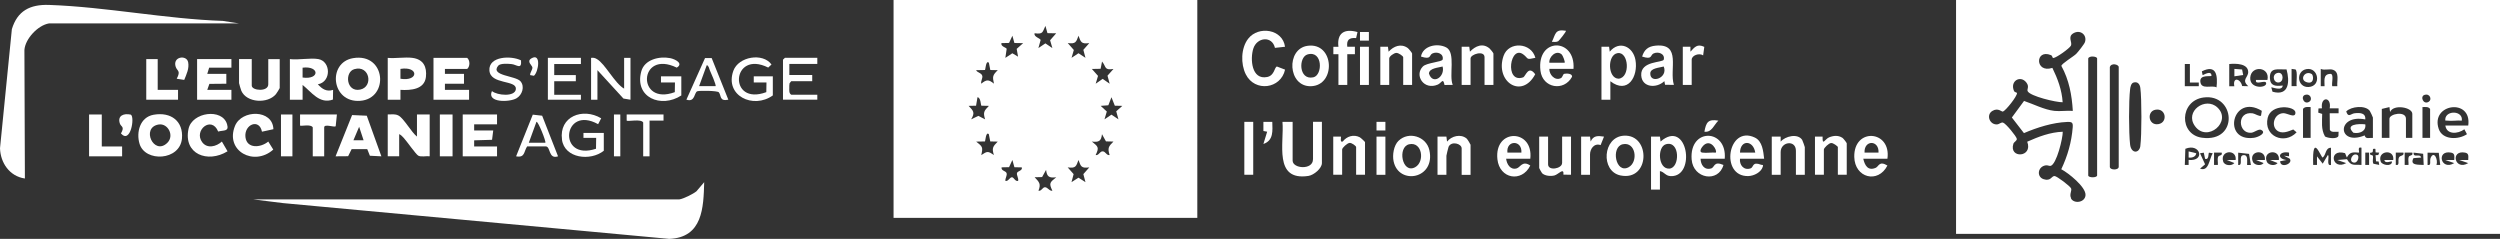<?xml version="1.0" encoding="UTF-8"?>
<svg id="Calque_1" xmlns="http://www.w3.org/2000/svg" version="1.1" viewBox="0 0 472.1 45.11">
  <rect x="0" y="0" width="472.1" height="45.11" fill="#333333" stroke="none"/>
  <!-- Generator: Adobe Illustrator 29.8.1, SVG Export Plug-In . SVG Version: 2.1.1 Build 2)  -->
  <defs>
    <style>
      .st0 {
        fill: #fff;
      }
    </style>
  </defs>
  <path class="st0" d="M369.38,0v44.16h102.72V0h-102.72ZM457.85,17.92c1.04-.32,1.42.87.83,1.27-1.04.71-1.75-.99-.83-1.27ZM458.9,20.57v5.46h-1.44v-5.81c.52,0,1.11-.12,1.44.35ZM438.26,13.02c.76.32,1.67-.09,2.33.17,1.26.49.68,2.06.79,3.09h-.96c-.17-.52.4-2.37-.37-2.33-1.41.06-1.06,1.35-1.08,2.33h-.72v-3.26ZM431.79,13.11c.61,2.2.54,5.11-2.65,4.21l-.23-.82c.08-.09,2.07.8,2.16-.35-1.29.15-2.36.13-2.42-1.39-.1-2.15,1.61-1.6,3.15-1.65ZM420.98,12.09c1.2-.12,3.55-.12,3.57,1.51.02,1.03-1.35,1.46.02,2.68l-1.16-.03c-.28-1.37-1.83-1.84-1.48.04h-.96v-4.18ZM417.62,14.29c-.04-1.14-1.61-.04-1.68-.11l-.14-.71c2.79-1.39,3.01.85,2.77,3.03-.88-.49-2.91.52-3.06-1.08-.14-1.46,2.12-.85,2.11-1.13ZM391.1,37.42c-.37-.74.2-1.4,0-1.85-.18-.42-2.69-2.33-3.13-2.33-.58,0-.69,1.04-2.05.6-1.39-.45-1.12-2.42.43-2.62.31-.04.67.15.87.11,1.14-.25,2.34-5.29,2.31-6.45-2.38.08-4.59.94-6.71,1.88,1.15,3.01-3.53,3.24-2.61.38.12-.35.7-.56.64-.93-.07-.46-2.08-2.92-2.61-3.06-.36-.09-.69.31-1.1.34-1.41.11-2.13-1.78-.92-2.53,1.1-.69,1.79.21,2.02.11.58-.25,2.66-2.86,2.65-3.49,0-.14-.44-.11-.57-.41-.81-1.88,1.24-3.05,2.35-1.57.6.79.05,1.24.23,1.62.46.95,5.39,2.12,6.61,2.09-.14-2.3-.94-4.44-1.94-6.49-3.31,1.09-3.31-3.65-.27-2.41.3.12.27.55.42.55.56,0,3.13-1.85,3.36-2.35.29-.65-.69-1.66.46-2.33,1.29-.75,2.61.3,2.19,1.65-.12.39-1.31,1.89-1.66,2.24-.51.51-2.79,1.86-2.8,2.28,1.46,2.66,1.98,5.51,2.16,8.49-1.12-.09-2.39.12-3.48,0-1.9-.21-3.94-1.28-5.73-1.88l-2.3,3.13,2.28,2.95c2.49-1.07,5.42-2,8.16-2.11.94-.04,1.12.13,1.05,1.02-.21,2.77-.97,5.4-2.16,7.91,1.35.71,4.67,3.35,4.58,4.89-.09,1.43-2.21,1.69-2.76.6ZM396.02,33.12c0,.48-1.68.48-1.68,0V11.04c.18-.57,1.68-.4,1.68,0v22.08ZM400.1,31.49c0,.68-1.68.68-1.68,0V12.67c.25-.87,1.68-.51,1.68,0v18.83ZM404.19,27.55c-.21,1.48-1.73,1.48-1.94-.24-.26-2.23-.27-8.24,0-10.47.05-.41.18-1.11.64-1.25.79-.24,1.2.32,1.29,1.01.27,1.99.27,8.96,0,10.95ZM407.6,23.44c-1.91.33-2.25-2.38-.6-2.71,2.02-.41,2.44,2.39.6,2.71ZM412.58,12.09h.96v3.49h1.68v.7h-2.64s0-4.18,0-4.18ZM413.3,30.21v.93s-.72,0-.72,0l.1-3.04c2.82-1.16,3.86,2.42.61,2.1ZM415.46,31.84l.95-.81-.96-2.09.71-.11.25,1.16c.78.27.58-1.04.73-1.16l.71.11c-.66,1.05-.71,3.54-2.4,2.9ZM418.85,29.66c-.14.44.02,1.02-.03,1.49h-.72v-2.33s1.44,0,1.44,0c.21.67-.54.4-.69.84ZM415.84,26.01c-4.41-.59-4.27-6.99.28-7.6,6.01-.8,6.74,8.53-.28,7.6ZM422.18,30.21h-1.68s1.44.58,1.44.58c-.51.62-1.87.5-2.11-.28-.67-2.15,2.61-2.42,2.35-.3ZM424.34,31.15c-.04-.51.28-1.86-.6-1.86-1.19,0-.01,2.05-1.08,1.86v-2.32l2.05.23.35,2.1h-.72ZM427.12,20.92l-.15.93c-.28.2-1.16-.39-1.57-.45-3.07-.45-2.79,3.87-.28,3.67.55-.04,1.4-.77,1.86-.55,1.13.55-.48,1.38-1.34,1.5-6.15.85-4.11-8.49,1.48-5.09ZM427.7,30.21h-1.68s1.44.58,1.44.58c-.46.6-1.63.44-2-.17-.99-2.19,2.49-2.61,2.24-.41ZM424.94,14.61c.21-2.34,3.78-1.99,3.24.49h-2.16c-.23,1.12,1.79-.12,1.92.58.18.99-3.2,1.19-3-1.08ZM430.34,30.21h-1.68s1.44.58,1.44.58c-.46.6-1.63.44-2-.17-.99-2.19,2.49-2.61,2.24-.41ZM430.58,30.45l1.2-.23c-1.95-.27-1.42-1.77.48-1.4v.7s-.96-.12-.96-.12l1.09.57c.72.95-1.78,1.91-1.81.48ZM428.23,22.25c.64-2.72,5.24-2.25,5.24-.98,0,1.15-1.55.08-2.28.1-1.72.07-2.33,2.26-1.27,3.21.92.82,2.19.25,3.14-.13l.63.54c-2.31,2.43-6.28.73-5.46-2.74ZM433.7,16.27h-.96v-3.26l.73.1c.48.34.11,2.49.23,3.15ZM435.56,13.05c2.26-.4,2.89,3.25.39,3.38-2.17.12-2.45-3.02-.39-3.38ZM436.34,26.03h-1.44v-5.46c.33-.47.92-.36,1.44-.35v5.81ZM436.12,19.19c-1.04.71-1.75-.99-.83-1.27,1.04-.32,1.42.87.83,1.27ZM440.18,31.15c-.99.28-.17-1.85-.6-1.86l-.96,1.62-1.08-1.39v1.63h-.72c-.22-6.4,1.45-1.41,1.8-1.4.68-.53.48-1.85,1.56-1.85v3.25ZM439.04,25.74c-.75-1.32-.53-2.78-.52-4.23l-.74-.24.04-.79.66-.03c-.32-2.27,1.85-2.24,1.46.01h1.68s0,.93,0,.93h-1.68s.03,3.11.03,3.11c.2.58,1.13.35,1.65.38l-.03.79c-.22.65-2,.43-2.56.09ZM445.94,31.15c-1.38-.12-1.94.3-2.74-1.09l-1.82.16,1.68.58c-2.69,1.48-3.49-2.8-.22-1.88l.34.83c.56-1.07,1.12-1.02,2.28-.93.15-.15-.38-1.16.48-.93v3.25ZM446.66,22.54c.1-1.23-1.01-1.27-2.03-1.15-.72.09-1.18.91-1.57-.35.95-.95,3.57-1.22,4.44-.12.1.13.6,1.21.6,1.28v3.84c-.7-.05-1.35.3-1.56-.47-5.15,2.11-5.37-4.09.11-3.02ZM447.38,31.15h-.72v-2.33h.72v2.33ZM448.69,30.47l.49.03.11.64-1.09-.22c-.26-.46.01-1.07-.1-1.49-.05-.19-.83-.11-.47-.6.02-.03.31.03.39-.09.22-.32-.18-.78.55-.62l.04.66.68.04-.18.46-.51.02.09,1.17ZM451.94,30.21h-1.68c.15.87,1.45.04,1.44.35-.04.95-1.88.64-2.12-.04-.73-2.07,2.64-2.48,2.36-.31ZM453.02,29.74c-.29.6.25,1.58-.6,1.4v-2.32s1.44,0,1.44,0c.18.69-.61.45-.84.92ZM451.22,22.43v3.6h-1.44v-5.46l1.44-.35.12.93c.64-1.54,4.2-.89,4.2.35v4.53h-1.2v-3.6c0-1.54-3.12-.95-3.12,0ZM454.85,29.66c-.14.44.02,1.02-.03,1.49h-.72v-2.33s1.44,0,1.44,0c.21.67-.54.4-.69.84ZM455.77,29.86l1.45-.11c-.28-.88-1.5.19-1.44-.93l1.81.22.1,2.11c-.98-.08-2.69.14-1.93-1.29ZM460.1,31.15c.35-.94-.43-2.76-1.08-1.39-.29.61.23,1.56-.6,1.39v-2.32s2.12.03,2.12.03l.27,2.29h-.72ZM463.46,30.22h-1.68s1.68.58,1.68.58c-2.55,1.53-3.47-2.52-.6-1.98.8.15.6.75.6,1.4ZM466.1,30.22h-1.68s1.68.58,1.68.58c-2.55,1.53-3.47-2.52-.6-1.98.8.15.6.75.6,1.4ZM466.1,23.71h-4.32c.25,1.76,2.38,1.61,3.59.7l.49.93c-1.63,1.09-4.62,1.11-5.33-.99-1.63-4.79,6.33-5.89,5.57-.63Z"/>
  <path class="st0" d="M168.74,41.14h57.36V0h-57.36v41.14ZM187.7,29.29c-1.14-.78-1.25-.77-2.4,0,.36-1.54.23-1.6-.96-2.55l1.65-.03c.11-.09.17-1.94.74-1.37l.27,1.37,1.41.03c-.94.95-1.13,1.23-.72,2.55ZM192.05,32.69c-.11.37.35,1.01.21,1.47-.55.15-.78-.62-1.11-.68-.48-.08-.71.83-1.29.68-.07-.48.37-1.01.22-1.47-.15-.45-1.06-.41-.94-1.09l1.41-.03.63-1.36.38,1.37,1.41.03c.14.66-.81.65-.93,1.08ZM211.94,19.99l-1.15,1.03.42,1.52-1.32-.89-1.32.89.44-1.48-1.16-1.07,1.45-.11.59-1.52.63,1.6,1.41.03ZM207.84,12.99l.27-1.37c.84.99.35,1.69,2.16,1.4l-1.13,1.27.41,1.52-1.32-.92-1.32.92.44-1.48-1.16-1.31,1.65-.03ZM208.1,25.34l.75,1.36,1.41.03c-.94.94-1.13,1.23-.72,2.55-.61.1-.76-.7-1.32-.7-.55,0-.71.81-1.32.7.73-1.48.44-1.61-.72-2.55,1.35.17,1.77-.09,1.92-1.4ZM203.66,6.74c.45,1.22.52,1.6,2.04,1.4l-1.12,1.27.4,1.51-1.32-.87-1.31.87.43-1.48-1.15-1.31c1.52.2,1.59-.18,2.04-1.4ZM203.66,30.21c.45,1.23.52,1.6,2.04,1.4l-1.12,1.27.4,1.52-1.32-.85-1.32.85.4-1.52-1.12-1.27c1.52.2,1.59-.17,2.04-1.4ZM198.74,36.02c-.55.09-.88-.62-1.36-.66-.52-.05-.69.79-1.28.66.52-1.29.14-1.64-.72-2.55l1.41-.03.75-1.36c.16,1.3.57,1.56,1.92,1.4-1.16.94-1.45,1.07-.72,2.55ZM195.38,6.28c1.65.22,1.45-.21,2.04-1.39l.38,1.37,1.65.03-1.15,1.31.43,1.48-1.32-.89-1.32.89.42-1.52c-.05-.33-1.34-.59-1.14-1.27ZM189.14,8.14l1.41-.03.63-1.36.38,1.37,1.65.03-1.22,1.08.26,1.47-1.08-.64-1.32.87.25-1.7c-.05-.26-1.19-.44-.98-1.09ZM186,13.22c.11-.09.17-1.94.74-1.37l.27,1.37,1.41.03c-.99.96-1.02,1.22-.72,2.55-1.01-.81-1.38-.82-2.4,0-.12-.48.3-1.04.2-1.46-.14-.6-1-.63-1.16-1.09l1.65-.03ZM184.32,19.96l.27-1.6c.65.08.59,1.48.74,1.6l1.42.03c-.94.95-1.13,1.23-.72,2.55l-1.28-.66-1.36.66c.76-1.27.45-1.59-.48-2.55l1.42-.03Z"/>
  <path class="st0" d="M128.3,37.65H47.78l5.64.7,72.96,6.76c6.33-.25,6.47-5.93,6.6-10.71l-1.46,1.72c-.62.51-2.44,1.42-3.22,1.53Z"/>
  <path class="st0" d="M42.14,3.95C31.3,3.59,20.02,1.3,9.26.93c-3.61-.12-5.98,1.13-7.02,4.58L0,28.01c.1,2.73,1.78,5.27,4.7,5.7l-.09-24.27c.14-2.1,2.55-4.68,4.65-5.02h35.88l-3-.46Z"/>
  <path class="st0" d="M75.38,25.33c.32.12.61.45.84.69.59.63,2.29,3.1,2.76,3.37.51.3,1.55.04,2.16.12v-7.9h-2.4v4.18c-1.03-.78-2.46-3.41-3.47-3.96-.67-.37-1.31-.2-2.05-.22v7.9h2.16v-4.18Z"/>
  <path class="st0" d="M57.14,16.04c1.69,1.34,3.2,3.68,5.73,2.76l.03-1.83c-1.22.41-2.08-.17-2.88-1.05,2.56-.45,2.48-4.31.12-4.76-1.48-.28-3.81.21-5.4,0v7.67h2.4s0-2.79,0-2.79ZM57.14,12.78c3.23-.4,3.29,2.32,0,1.86v-1.86Z"/>
  <path class="st0" d="M68.03,19.04c5.5-.42,4.88-9.11-1.35-8.06-4.89.82-4.14,8.48,1.35,8.06ZM66.91,13.06c2.91-.85,3.66,3.35,1.09,3.86-2.61.53-2.98-3.31-1.09-3.86Z"/>
  <path class="st0" d="M88.58,16.97h-4.56v-1.16h3.6v-1.86h-3.6v-.93h4.2c.56-.46.56-1.63,0-2.09h-6.36v7.9h6.72v-1.86Z"/>
  <path class="st0" d="M29,21.67c-2.58.46-3.3,3.32-2.65,5.48,1.05,3.52,7.63,3.21,8.01-.99.29-3.26-2.07-5.08-5.36-4.49ZM31.6,26.97c-2.55,2.51-5.05-2.91-1.63-3.46,1.73-.28,3.01,2.1,1.63,3.46Z"/>
  <path class="st0" d="M75.62,16.97c1.99.12,4.54-.09,4.81-2.43.21-1.9-.46-3.33-2.53-3.61-1.42-.19-3.22.14-4.68,0v7.9h2.4s0-1.86,0-1.86ZM75.62,13.01c3.49-.56,3.49,2.43,0,1.86v-1.86Z"/>
  <path class="st0" d="M247.94,30.1c0,2.05-3.84,1.77-3.84.23v-7.32h-1.92c.36,3.94-1.75,11.23,4.91,10.21,1.03-.16,2.54-1.43,2.54-2.43v-7.79h-1.68v7.09Z"/>
  <polygon class="st0" points="93.86 23.48 93.86 21.62 87.38 21.62 87.38 29.52 93.86 29.52 93.86 27.66 89.54 27.66 89.54 26.5 92.92 26.4 93.14 24.64 89.54 24.64 89.54 23.48 93.86 23.48"/>
  <path class="st0" d="M45.14,11.16v4.53c0,.08.35,1.28.43,1.45,1,2.29,4.98,2.49,6.53.65.13-.16.72-1.09.72-1.16v-5.46h-2.16v4.76c0,1.46-3.12,1.21-3.12.23v-5h-2.4Z"/>
  <path class="st0" d="M66.42,28.16h2.93s.5,1.25.5,1.25l2.17.11-2.76-7.67-2.77-.12-3.12,7.79,2.37-.02.66-1.33ZM67.82,23.94l.84,2.55h-1.92s1.08-2.55,1.08-2.55Z"/>
  <polygon class="st0" points="37.22 18.83 43.7 18.83 43.7 16.97 39.14 16.97 39.54 15.84 42.74 15.81 42.74 13.95 39.14 13.95 39.5 12.78 43.7 12.78 43.7 11.16 37.22 11.16 37.22 18.83"/>
  <path class="st0" d="M313.58,26.73l-.12-.93h-1.68v10h1.68v-3.49c.87.17,1.02.91,2.05.95,4.86.18,3.17-10.98-1.93-6.53ZM315.24,31.84c-2.14.13-2.33-4.11-.65-4.6,2.68-.77,2.69,4.48.65,4.6Z"/>
  <path class="st0" d="M241.13,12.56c-.49.15-.44,1.69-1.83,1.98-2.98.61-3.24-3.43-2.63-5.35.69-2.19,3.56-2.47,4.09-.15l1.9-.21c-.43-3.32-5.01-4.03-6.96-1.51-1.37,1.77-1.43,4.75-.45,6.71,1.71,3.42,6.63,2.77,7.42-.88l-1.54-.59Z"/>
  <path class="st0" d="M304.1,15.34c3.29,2.54,5.29-.9,4.74-4.01-.45-2.54-3.05-3.77-4.86-1.57l-.12-.93h-1.44v10h1.68v-3.49ZM305.48,10.03c2.1-.31,2.44,4.6.19,4.83-2.08,0-2.21-4.53-.19-4.83Z"/>
  <path class="st0" d="M51.6,28.24l-.94-1.51c-1.43,1.19-4.05,1.4-4.31-.84-.27-2.39,2.61-3.59,3.12-1.02l2.16-.47c-.12-3.79-5.99-3.73-7.25-.63-1.94,4.75,3.62,7.72,7.23,4.47Z"/>
  <path class="st0" d="M38.18,26.85c-1.65-2.22,1.77-5.07,3.02-2.01,1.08-.29,2.09.04,1.68-1.37-.89-3.09-6.61-2.31-7.28.87-1.01,4.76,3.61,6.54,7.37,4.23l-1.07-1.84c-1.03.95-2.77,1.41-3.72.12Z"/>
  <path class="st0" d="M246.92,8.65c-4.1.57-3.75,7.76.65,7.63,4.77-.15,4.43-8.34-.65-7.63ZM248.01,14.6c-2.79.61-2.83-3.82-1.1-4.32,2.9-.84,2.9,3.93,1.1,4.32Z"/>
  <path class="st0" d="M272.79,16.05l1.55-.02c-.76-1.71.61-6.09-1.22-7.07-1.67-.89-4.44-.33-4.78,1.72,2,.65,1.49-.26,2.15-.58.89-.43,2.19.05,1.94,1.14-.1.46-3.01.59-3.73,1.31-1.68,1.69.2,4.56,2.82,3.42.71-.31.98-1.37,1.26.07ZM269.84,13.87c.09-1.02,1.77-1.08,2.58-1.31.52,1.94-1.9,3.57-2.58,1.31Z"/>
  <path class="st0" d="M264.1,26.58c-.91.89-1.19,2.69-.93,3.89.96,4.56,7.96,3.33,6.75-2.12-.58-2.6-3.91-3.61-5.81-1.77ZM267.23,31.58c-2.46,1.33-3.4-3.84-1.11-4.34,2.47-.53,2.98,3.33,1.11,4.34Z"/>
  <path class="st0" d="M306.68,25.62c-4.04.21-4.46,6.73-.67,7.51,5.61,1.15,5.74-7.77.67-7.51ZM307.55,31.58c-2.46,1.33-3.4-3.84-1.11-4.34,2.47-.53,2.98,3.33,1.11,4.34Z"/>
  <path class="st0" d="M290.9,13.36c.39,3.27,4.43,3.99,5.97,1.13.06-.63-1.06-.65-1.48-.55-.27.07-.29.65-.64.82-1.13.56-2.22-.69-2.17-1.75h4.56c.42-5.92-7.01-6.01-6.24.35ZM295.46,11.85h-2.88c-.12-1.12,1.31-2.51,2.34-1.56.19.17.69,1.42.54,1.56Z"/>
  <path class="st0" d="M314.3,15.34l.13.67,1.67.02c-.92-2.88,1.5-7.88-3.45-7.41-1.41.13-2.16.77-2.55,2.06,1.99.65,1.49-.26,2.15-.58.89-.43,2.19.05,1.94,1.14-.14.64-4.44.19-4.26,3.01.15,2.31,2.91,2.47,4.36,1.08ZM311.64,13.83c.04-.98,1.76-1.04,2.54-1.27.89,2.21-2.63,3.35-2.54,1.27Z"/>
  <path class="st0" d="M319.45,30.11c.29,3.7,5.08,4.43,6.01,1.04-1.89-.81-1.62.46-2.33.66-1.3.38-1.98-.73-1.99-1.83h4.56c.49-5.68-6.72-5.93-6.25.13ZM324.02,28.82c-.8-.07-1.75.11-2.53,0-.82-.11-.07-1.12.24-1.4,1.42-1.27,2.61,1.09,2.28,1.4Z"/>
  <path class="st0" d="M333.14,29.98c-.16-1.38-.31-3.31-1.75-4-5.11-2.44-6.66,7.4-1.25,7.27,1.09-.03,2.44-.72,2.75-1.78.13-.46-.09-.27-.32-.36-1.75-.66-1.36.47-1.99.69-1.28.43-2.14-.65-2-1.82h4.56ZM331.46,28.82h-2.88c.05-2.49,2.53-2.38,2.88,0Z"/>
  <path class="st0" d="M350.16,29.63c.08,3.97,4.49,5.1,6.26,1.63-1.56-.95-1.62.17-2.21.43-1.49.64-2.07-.49-2.35-1.71h4.56c.77-5.4-6.37-5.96-6.26-.35ZM352.1,28.82c-.13-2.43,2.77-2.43,2.64,0h-2.64Z"/>
  <path class="st0" d="M282.77,30.07c.4,3.73,4.61,4.44,6.21,1.19-1.5-1.01-1.86.34-2.57.54-1.2.35-1.88-.81-1.99-1.82h4.56c.65-5.67-6.84-5.81-6.21.09ZM284.66,28.82c-.27-2.41,2.82-2.44,2.64,0h-2.64Z"/>
  <path class="st0" d="M106.12,26.36c.48,3.56,5.39,4.12,7.9,2.11v-3.37h-3.84v.93s2.4,0,2.4,0l-.03,2.06c-7.35,2.44-6.3-8.36.4-4.64l.58-1.11c-3.49-2.08-8-.34-7.4,4.02Z"/>
  <path class="st0" d="M128.66,18.01v-3.6h-3.84v1.16s2.64,0,2.64,0l-.03,1.83c-7.27,2.69-6.87-8.14.37-4.63,1.33-.78-.3-1.6-1.23-1.79-2.09-.41-4.87.27-5.47,2.5-1.34,4.92,3.74,7.04,7.57,4.54Z"/>
  <path class="st0" d="M142.34,15.57h2.4s-.03,1.83-.03,1.83c-7.29,2.71-6.6-8.11.36-4.64l.62-.58c-1.64-2.28-6.23-1.5-7.2,1.18-1.69,4.69,3.74,7.32,7.45,4.66v-3.6h-3.6v1.16Z"/>
  <path class="st0" d="M112.82,13.25l4.91,5.36,1.33.22v-7.9h-1.2v5.81c-1.78-1-3.59-4.71-5.15-5.59-.38-.22-.64-.28-1.09-.22v7.9h1.2v-5.58Z"/>
  <path class="st0" d="M273.26,26.73l-.12-.93h-1.68v7.21h1.68v-3.6c0-.09.35-1.57.41-1.69.54-1.15,2.47-.59,2.47.3v5h1.68v-5.69c0-.07-.59-1.04-.73-1.16-1.13-.95-2.87-.48-3.71.57Z"/>
  <path class="st0" d="M336.26,26.73v-.93s-1.68,0-1.68,0v7.21h1.68v-4.3c0-1.97,2.88-2.37,2.88-.23v4.53h1.68v-5.23c0-.07-.42-1.25-.5-1.37-.86-1.28-3.21-.68-4.05.33Z"/>
  <path class="st0" d="M61.22,29.52v-5.46c0-.73,1.85.02,2.17-.21l.23-2.23h-6.96v2.09c.17.17,2.07-.33,2.4.35v5.46h2.16Z"/>
  <path class="st0" d="M277.58,9.76l-.12-.93h-1.44v7.21h1.68v-5c0-.81,2.64-1.6,2.64-.23v5.23h1.68v-5.93c0-.11-.55-.8-.71-.94-1.28-1.11-2.69-.5-3.73.59Z"/>
  <path class="st0" d="M294.98,30.8c0,1.05-2.64,1.55-2.64.23v-5.23h-1.68v5.93c0,.06.49.93.55.98.53.51,1.63.61,2.34.42.73-.19,1.82-1.59,1.69-.15l1.43.02v-7.21h-1.68v5Z"/>
  <path class="st0" d="M347.91,26.02c-.78-.51-1.68-.42-2.51-.08-.79.33-1.28,1.72-1.22-.15h-1.44v7.21h1.68v-4.76c0-.3.93-1.21,1.36-1.23.34-.08,1.28.62,1.28.76v5.23h1.68v-5.93c0-.12-.64-.93-.83-1.06Z"/>
  <path class="st0" d="M264.98,10.81v5.23h1.68v-5.93c0-.14-.64-.91-.83-1.05-1.28-.9-2.65-.34-3.61.7l-.12-.93h-1.44v7.21h1.68v-5c0-.4.88-1.03,1.34-1.05.42-.02,1.3.59,1.3.82Z"/>
  <path class="st0" d="M256.8,25.93c-1.16-.61-2.48-.2-3.23.79-.62.26-.25-.82-.36-.93h-1.44v7.21h1.68v-4.76c0-.34.95-1.19,1.38-1.25.44-.06,1.26.59,1.26.78v5.23h1.68v-6.16c0-.07-.8-.82-.98-.91Z"/>
  <polygon class="st0" points="19.22 21.62 16.82 21.62 16.82 29.52 23.06 29.52 23.06 27.66 19.22 27.66 19.22 21.62"/>
  <path class="st0" d="M147.86,11.27v7.55h6.48v-.93h-4.92c-.45-.29-.37-.8-.37-1.28,0-.3-.01-.6.05-.89l.32-.39h3.96v-1.16h-4.32v-2.09h5.28v-1.16h-6.12l-.36.35Z"/>
  <polygon class="st0" points="109.7 17.9 104.66 17.9 104.66 15.34 108.74 15.34 108.74 14.18 104.66 14.18 104.66 12.09 109.7 12.09 109.7 10.92 103.46 10.92 103.46 18.83 109.7 18.83 109.7 17.9"/>
  <path class="st0" d="M287.77,10.36c.92.77.42.95,2.17.56-.76-2.91-5.04-3.17-6.01-.36-1.68,4.84,3.44,8.26,5.98,3.46-1.32-1.8-1.8.42-2.29.59-3.59,1.22-2.46-6.43.14-4.25Z"/>
  <polygon class="st0" points="27.62 11.16 27.62 18.83 33.62 18.83 33.62 16.97 29.78 16.97 29.78 11.16 27.62 11.16"/>
  <path class="st0" d="M97.42,16.81c-.13,1.55-3.56,1.21-4.52.39-1.03,2.22,3.3,2.14,4.64,1.36,1.08-.63,1.6-2.22.75-3.21-.94-1.08-5.79-1.01-4.21-2.94.4-.49,1.87-.37,2.52-.31.95.09,1.96,1.16,1.79-.7-1.83-.93-6.16-.82-5.97,1.92.19,2.69,5.14,1.74,4.99,3.47Z"/>
  <path class="st0" d="M133.14,10.96l-3.52,7.86c1.68.56,1.45-1.39,2.07-1.59.47-.15,3.78-.11,4.05.2.51.6.06,1.75,1.8,1.4l-3.15-7.87h-1.25ZM135.14,16.27h-3.12l1.44-3.95c.35,0,.46.65.58.94.19.41,1.26,2.85,1.09,3.01Z"/>
  <path class="st0" d="M97.46,29.52c1.69.31,1.43-.85,2.08-1.87h3.57c.88.09.46,2.48,2.27,1.87l-3-7.67-1.77-.2-3.15,7.87ZM102.98,26.96h-3.12s1.44-3.95,1.44-3.95c.28-.22,1.88,3.76,1.68,3.95Z"/>
  <path class="st0" d="M252.74,16.04h1.68v-5.81h1.44s0-1.4,0-1.4h-1.44c-.16-1.29.35-1.75,1.67-1.64l.26-1.14c-2.49-.7-3.91.2-3.6,2.79h-.96s0,1.39,0,1.39h.96s0,5.81,0,5.81Z"/>
  <rect class="st0" x="83.06" y="21.62" width="2.4" height="7.9"/>
  <rect class="st0" x="53.06" y="21.62" width="2.16" height="7.9"/>
  <rect class="st0" x="234.98" y="23.01" width="1.68" height="9.99"/>
  <path class="st0" d="M300.38,26.73l-.12-.93h-1.68v7.21h1.68v-3.84c0-1.06.79-2.2,2-1.77l.64-1.6c-1.14-.17-2.02-.24-2.52.93Z"/>
  <path class="st0" d="M122.66,29.52v-6.74h2.64s0-1.16,0-1.16h-6.96v1.16c.21.21,2.73-.38,3.12.35v6.39h1.2Z"/>
  <path class="st0" d="M319.46,11.27c0-.81,1.42-1.33,2.16-.81l.22-1.61c-1.33-.63-1.81.04-2.62.91v-.93s-1.44,0-1.44,0v7.21h1.68v-4.76Z"/>
  <rect class="st0" x="259.94" y="25.8" width="1.68" height="7.21"/>
  <rect class="st0" x="256.82" y="8.83" width="1.68" height="7.21"/>
  <rect class="st0" x="115.94" y="21.62" width="1.2" height="7.9"/>
  <path class="st0" d="M35.53,11.74c-.29-1.44-2.99-1.07-2.35.88.27.82,1.02.7.19,2.25l1.42.22c.43-1.07.97-2.15.74-3.35Z"/>
  <path class="st0" d="M22.63,23.31c.22.68.98.55.21,1.89,1.8,2.06,2.66-3.07,1.87-3.55-1.31-.3-2.57.17-2.08,1.66Z"/>
  <path class="st0" d="M238.58,23.01v1.73s.71.13.71.13l-.71,2.32c1.95-.67,1.72-2.5,1.68-4.18h-1.68Z"/>
  <path class="st0" d="M100.1,14.18l.73.13c.87-.72,1.42-4.42-.49-3.28-.95.57.12,1.3.19,1.67.08.44-.46.99-.42,1.47Z"/>
  <path class="st0" d="M324.5,22.78c-1.96-.34-2.32.33-2.64,2.09,1.39.2,1.82-1.33,2.64-2.09Z"/>
  <path class="st0" d="M294.26,7.78c.11-.06,1.59-1.85,1.44-1.97-2.08-.36-1.93.64-2.64,2.09.39,0,.84.09,1.2-.12Z"/>
  <rect class="st0" x="259.94" y="23.01" width="1.68" height="1.63"/>
  <rect class="st0" x="256.82" y="6.04" width="1.68" height="1.63"/>
  <path class="st0" d="M414.5,23.82c2.3,3.17,7.06-.86,4.24-3.52-2.24-2.12-6.27.72-4.24,3.52Z"/>
  <path class="st0" d="M444.42,25.07c1.16.23,2.45-.3,2.24-1.59-1.33-.14-3.89-.02-2.24,1.59Z"/>
  <path class="st0" d="M461.78,22.43c-.06.48.01.3.35.35.84.12,1.89-.08,2.76,0,.26-1.9-2.92-2-3.12-.34Z"/>
  <polygon class="st0" points="423.6 14.16 423.4 13.12 421.94 13.01 421.94 14.41 423.6 14.16"/>
  <path class="st0" d="M430.22,15.58c1.12,0,1.06-1.91.04-1.83-1.28.1-1.05,1.83-.04,1.83Z"/>
  <path class="st0" d="M444.38,30.68c.89.25,1.18-1.15.83-1.39-.92-.61-1.76,1.13-.83,1.39Z"/>
  <path class="st0" d="M436.55,13.98c-1.33-.8-2.49,1.23-.79,1.59,1.36.29,1.1-1.4.79-1.59Z"/>
  <path class="st0" d="M413.3,29.75c.6.09,1.36-.12,1.44-.81l-1.44-.35v1.16Z"/>
</svg>